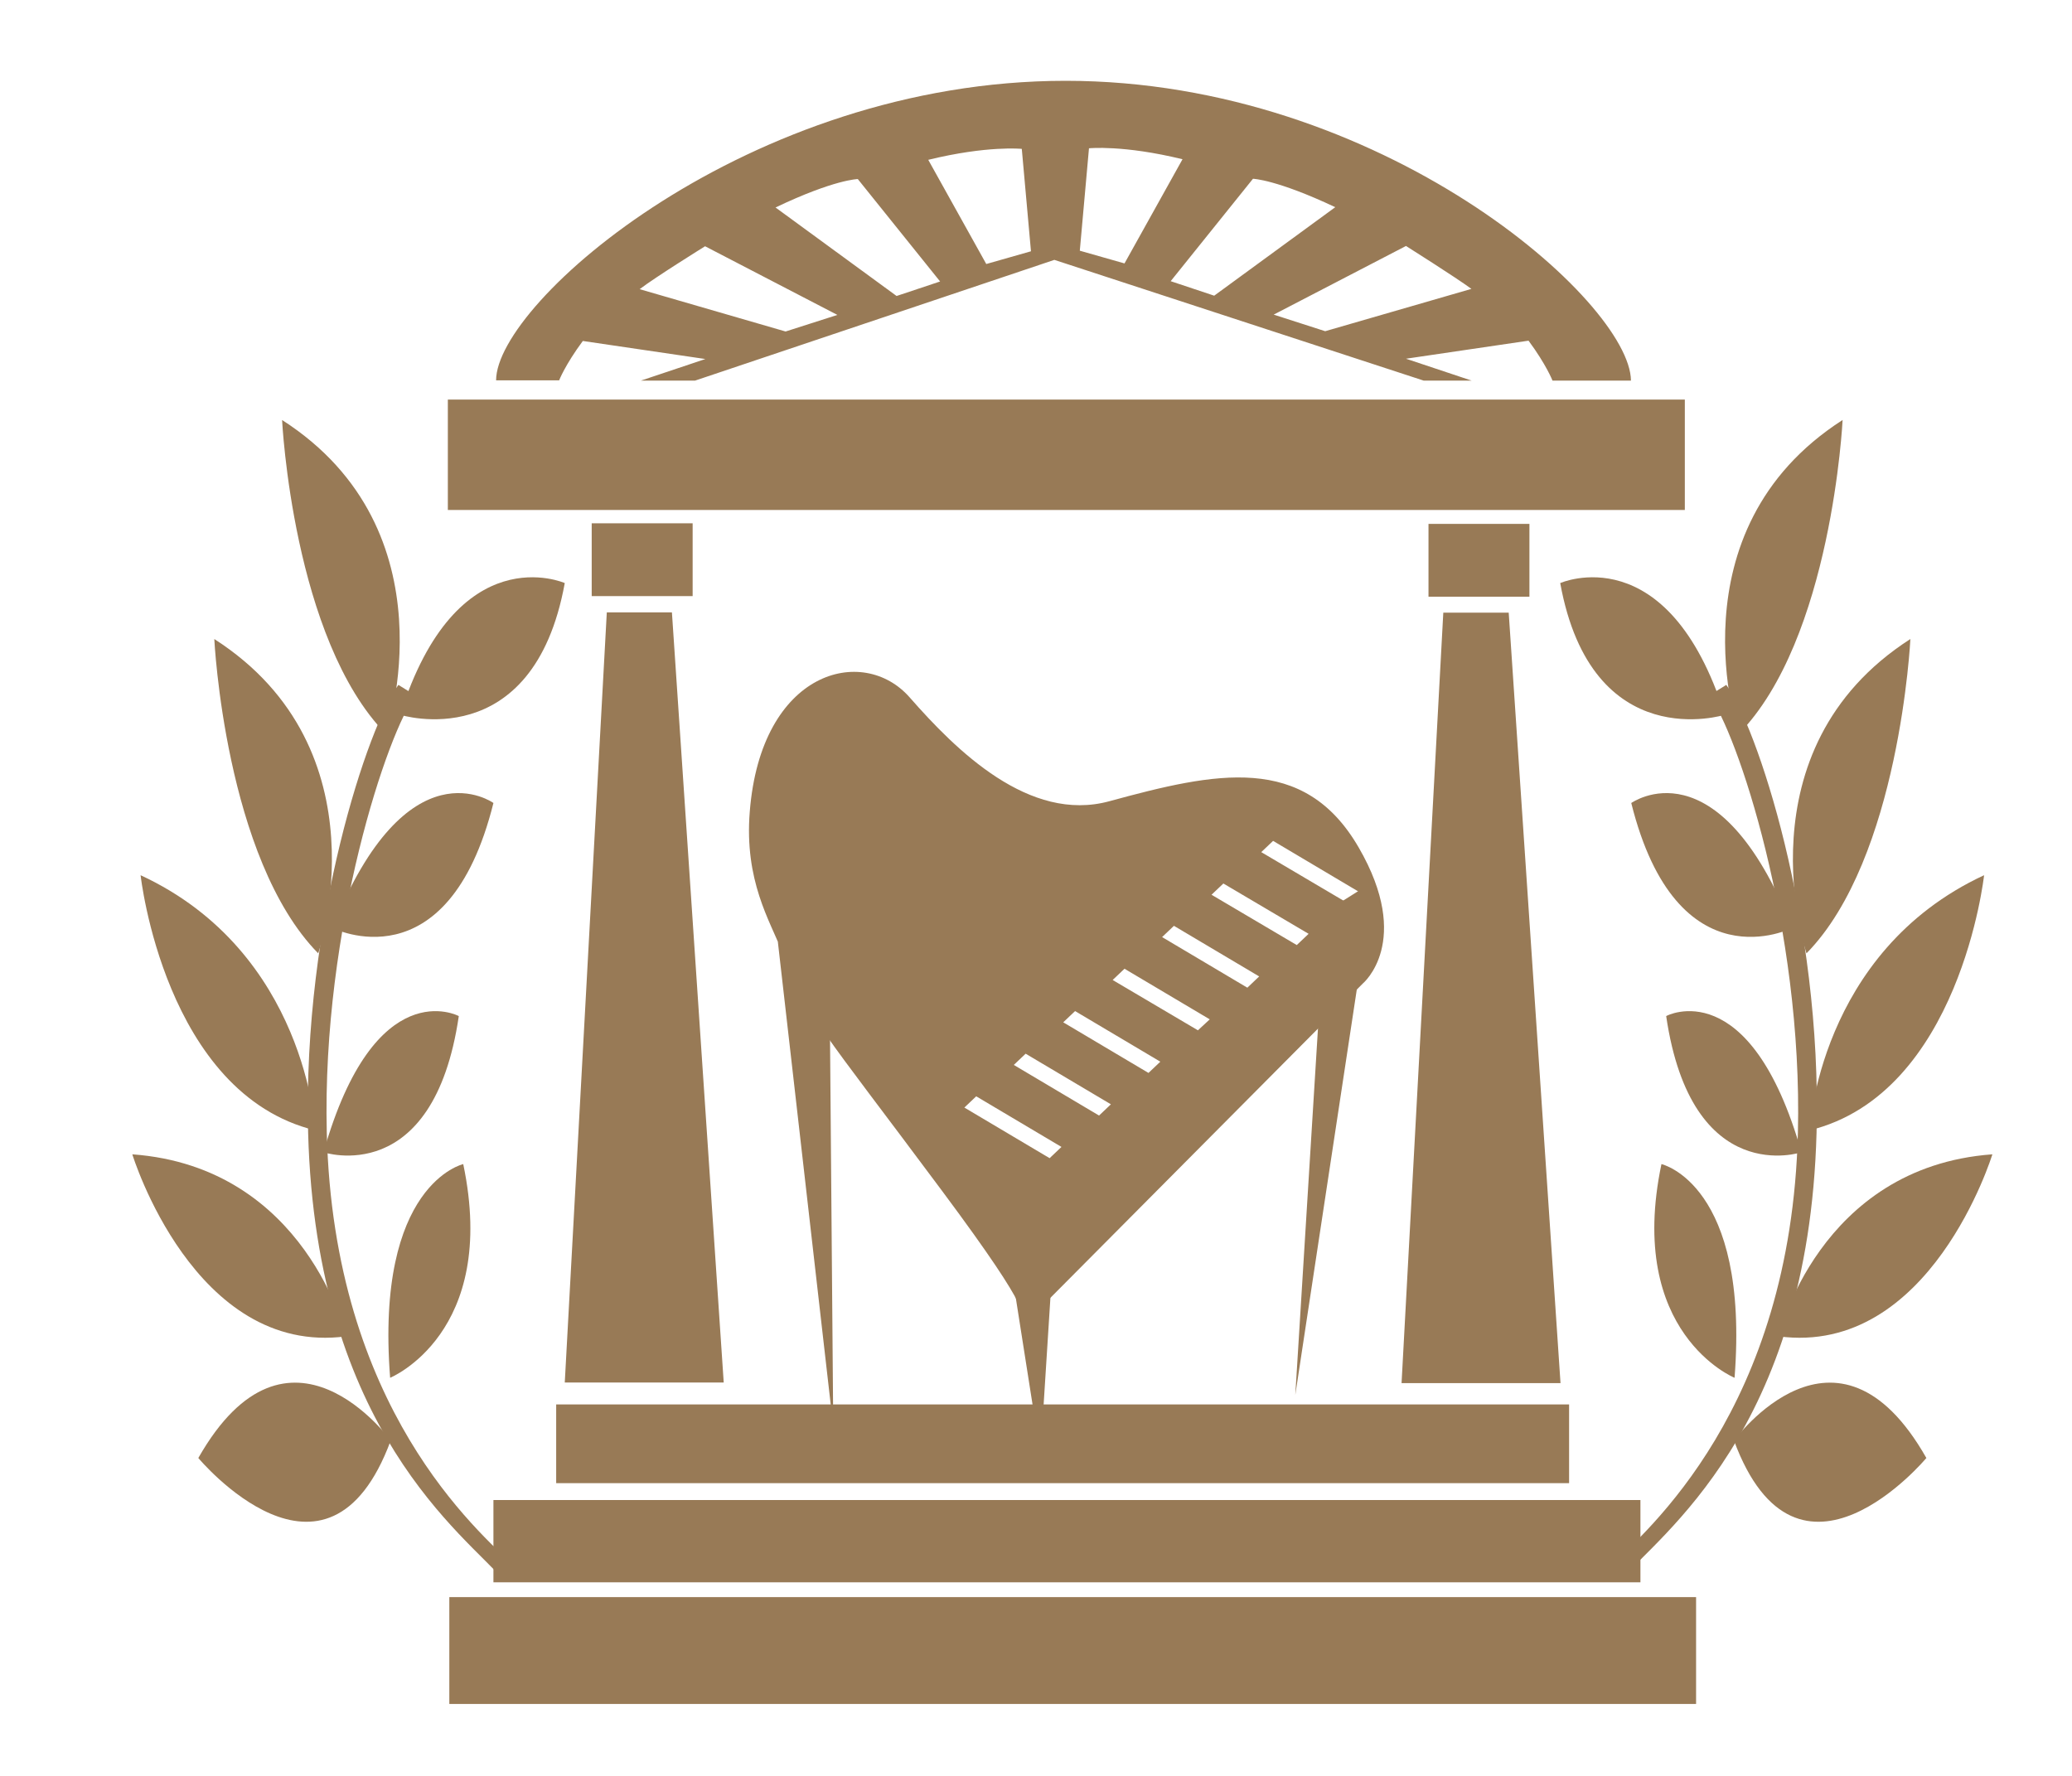 <?xml version="1.0" encoding="utf-8"?>
<!-- Generator: Adobe Illustrator 23.0.1, SVG Export Plug-In . SVG Version: 6.00 Build 0)  -->
<svg version="1.1" id="レイヤー_1" xmlns="http://www.w3.org/2000/svg" xmlns:xlink="http://www.w3.org/1999/xlink" x="0px"
	 y="0px" viewBox="0 0 70 60" style="enable-background:new 0 0 70 60;" xml:space="preserve">
<style type="text/css">
	.st0{fill:#987A56;}
</style>
<g>
	<path class="st0" d="M45.9,28.63c-1.85-3.19-4.83-2.54-8.42-1.56c-2.71,0.74-5.18-1.72-6.75-3.51c-1.57-1.79-5.02-0.92-5.4,3.86
		c-0.19,2.34,0.69,3.7,1.07,4.69c0.87,2.27,1.3,2.58,5.43,8.13c3.32,4.46,2.55,4.01,2.78,4.49l11.43-11.5
		C46.03,33.24,47.75,31.82,45.9,28.63z M35.46,39.13l-2.88-1.71l0.4-0.38l2.88,1.71L35.46,39.13z M37.13,37.69l-2.88-1.71l0.4-0.38
		l2.88,1.71L37.13,37.69z M38.8,36.25l-2.88-1.71l0.4-0.38l2.88,1.71L38.8,36.25z M40.47,34.81l-2.88-1.7l0.4-0.38l2.88,1.71
		L40.47,34.81z M42.14,33.37l-2.88-1.71l0.4-0.38l2.88,1.71L42.14,33.37z M43.81,31.93l-2.88-1.7l0.4-0.38l2.88,1.7L43.81,31.93z
		 M45.49,30.49l-2.88-1.7l0.4-0.38l2.88,1.71L45.49,30.49z"/>
	<polygon class="st0" points="35.6,42.07 34.11,42.53 35.15,49.15 	"/>
	<polygon class="st0" points="44.77,30.81 46.39,29.79 43.76,47.13 	"/>
	<polygon class="st0" points="28.15,48.2 26.28,31.83 28.02,32.51 	"/>
	<rect x="15.18" y="53.96" class="st0" width="42.12" height="3.61"/>
	<rect x="16.67" y="50.68" class="st0" width="38.75" height="2.78"/>
	<rect x="18.79" y="47.45" class="st0" width="34.22" height="2.66"/>
	<polygon class="st0" points="20.5,20.69 22.7,20.69 24.45,46.71 19.08,46.71 	"/>
	<rect x="19.99" y="17.68" class="st0" width="3.41" height="2.46"/>
	<polygon class="st0" points="48.76,20.7 50.97,20.7 52.72,46.73 47.35,46.73 	"/>
	<rect x="48.26" y="17.7" class="st0" width="3.41" height="2.46"/>
	<rect x="15.13" y="13.5" class="st0" width="41.79" height="3.73"/>
	<path class="st0" d="M36,2.73c-10.7,0-19.24,7.48-19.24,10.12h2.13c0,0,0.2-0.52,0.8-1.33l4.14,0.61l-2.18,0.73h1.83l12.14-4.08
		l12.48,4.08h1.62l-2.22-0.74l4.14-0.61c0.6,0.81,0.81,1.35,0.81,1.35h2.65C55.08,10.21,46.7,2.73,36,2.73z M26.54,11.2l-4.93-1.43
		c0.52-0.4,2.21-1.45,2.21-1.45l4.47,2.32L26.54,11.2z M30.29,10L26.2,7.01c1.99-0.95,2.78-0.96,2.78-0.96l2.78,3.46L30.29,10z
		 M33.32,8.92L31.36,5.4c2-0.49,3.16-0.37,3.16-0.37l0.31,3.46L33.32,8.92z M36.48,8.47l0.31-3.46c0,0,1.16-0.12,3.16,0.37
		L37.99,8.9L36.48,8.47z M39.55,9.5l2.78-3.46c0,0,0.79,0.02,2.78,0.96l-4.09,2.99L39.55,9.5z M44.77,11.19l-1.74-0.56l4.47-2.32
		c0,0,1.68,1.06,2.21,1.45L44.77,11.19z"/>
	<g>
		<path class="st0" d="M6.7,49.26c0,0,4.35,5.22,6.5-0.59C13.2,48.67,9.75,43.9,6.7,49.26z"/>
		<path class="st0" d="M4.47,39c0,0,2.09,6.83,7.22,6.15C11.69,45.14,10.35,39.43,4.47,39z"/>
		<path class="st0" d="M4.75,29.57c0,0,0.81,7.38,5.9,8.62C10.65,38.19,10.36,32.17,4.75,29.57z"/>
		<path class="st0" d="M9.53,14.19c0,0,0.36,7.41,3.52,10.62C13.05,24.81,15.37,17.94,9.53,14.19z"/>
		<path class="st0" d="M7.24,21.59c0,0,0.36,7.41,3.51,10.62C10.76,32.21,13.08,25.34,7.24,21.59z"/>
		<path class="st0" d="M11.23,31.35c0,0,3.89,1.99,5.44-4.22C16.67,27.13,13.76,25.03,11.23,31.35z"/>
		<path class="st0" d="M13.18,46.55c0,0,3.67-1.5,2.47-7.22C15.65,39.33,12.67,40,13.18,46.55z"/>
		<path class="st0" d="M10.93,38.93c0,0,3.71,1.25,4.57-4.6C15.49,34.32,12.66,32.83,10.93,38.93z"/>
		<path class="st0" d="M13.52,24.15c0,0,4.49,1.42,5.56-4.45C19.08,19.7,15.43,18.08,13.52,24.15z"/>
		<path class="st0" d="M17.03,53.4c-1.28-1.52-6.35-5.02-6.62-15.13c-0.19-7.18,2.05-13.81,3.05-15.13l0.58,0.36
			c-0.92,1.16-3.17,7.83-3,14.77c0.23,9.34,5.11,13.45,6.35,14.66L17.03,53.4z"/>
	</g>
	<g>
		<path class="st0" d="M65.08,49.26c0,0-4.35,5.22-6.5-0.59C58.59,48.67,62.04,43.9,65.08,49.26z"/>
		<path class="st0" d="M67.31,39c0,0-2.09,6.83-7.22,6.15C60.09,45.14,61.44,39.43,67.31,39z"/>
		<path class="st0" d="M67.03,29.57c0,0-0.81,7.38-5.9,8.62C61.14,38.19,61.43,32.17,67.03,29.57z"/>
		<path class="st0" d="M62.25,14.19c0,0-0.36,7.41-3.52,10.62C58.74,24.81,56.41,17.94,62.25,14.19z"/>
		<path class="st0" d="M64.54,21.59c0,0-0.36,7.41-3.51,10.62C61.03,32.21,58.7,25.34,64.54,21.59z"/>
		<path class="st0" d="M60.55,31.35c0,0-3.89,1.99-5.44-4.22C55.12,27.13,58.03,25.03,60.55,31.35z"/>
		<path class="st0" d="M58.6,46.55c0,0-3.67-1.5-2.47-7.22C56.13,39.33,59.11,40,58.6,46.55z"/>
		<path class="st0" d="M60.86,38.93c0,0-3.71,1.25-4.57-4.6C56.29,34.32,59.12,32.83,60.86,38.93z"/>
		<path class="st0" d="M58.27,24.15c0,0-4.49,1.42-5.56-4.45C52.71,19.7,56.35,18.08,58.27,24.15z"/>
		<path class="st0" d="M54.39,52.93c1.23-1.2,6.12-5.31,6.35-14.66c0.17-6.94-2.08-13.6-3-14.77l0.58-0.36
			c1,1.31,3.24,7.94,3.05,15.13c-0.27,10.11-5.34,13.6-6.62,15.13L54.39,52.93z"/>
	</g>
</g>
</svg>
